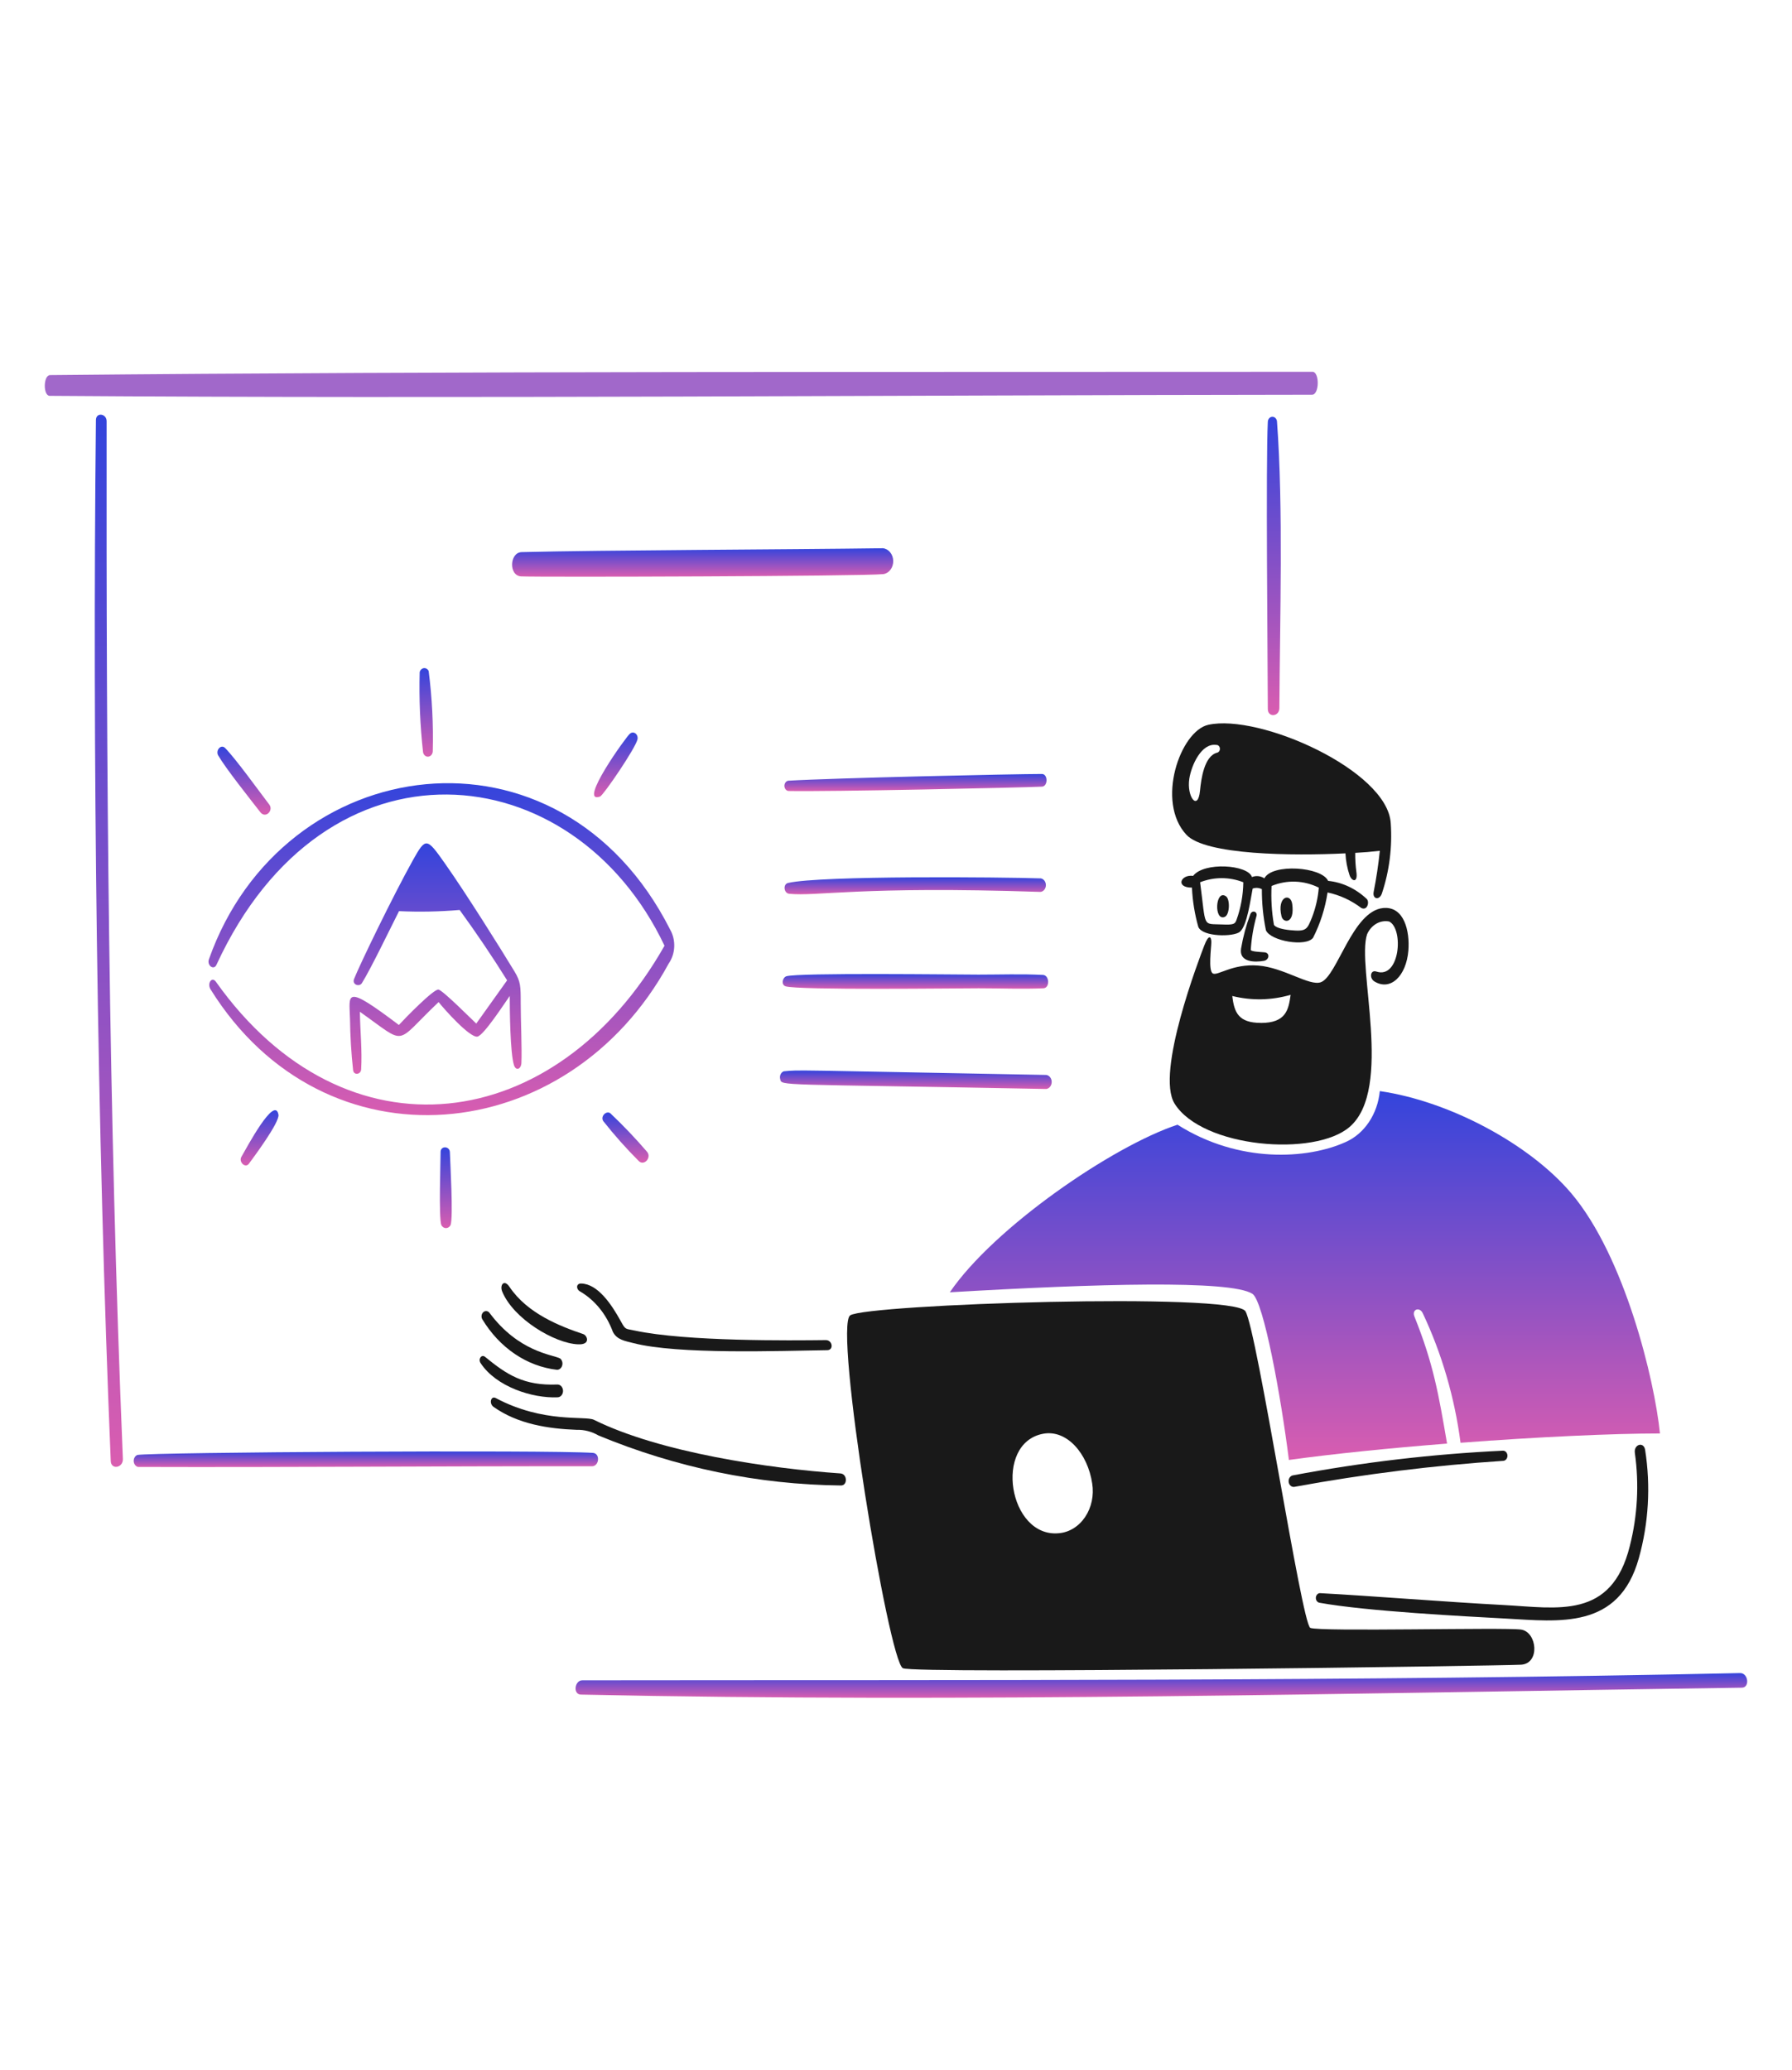 <svg width="400" height="462" viewBox="0 0 400 462" fill="none" xmlns="http://www.w3.org/2000/svg">
<path d="M212.015 288.475C244.741 286.558 274.723 285.689 279.557 288.819C282.047 290.436 285.921 311.688 287.701 325.902C297.753 324.516 310.385 323.241 323.005 322.247C321.131 311.312 319.975 304.46 315.723 293.894C315.079 292.294 316.843 291.647 317.561 293.109C321.821 302.117 324.682 311.918 326.015 322.067C343.101 320.771 359.959 319.988 370.525 319.988C369.325 308.045 362.679 280.524 350.765 266.412C341.581 255.534 323.765 245.853 307.997 243.562C307.751 246.086 306.908 248.483 305.56 250.49C304.213 252.497 302.412 254.036 300.357 254.939C291.933 258.762 276.557 259.766 262.841 251.065C248.371 255.832 221.853 274.021 212.015 288.475Z" fill="url(#paint0_linear_1_647)"/>
<path d="M388.411 373.478C302.125 375.352 216.229 374.982 129.989 375.095C128.245 375.095 127.851 378.244 129.655 378.281C215.701 380.117 302.773 377.955 388.805 376.738C390.643 376.719 390.239 373.439 388.411 373.478Z" fill="url(#paint1_linear_1_647)"/>
<path d="M175.957 176.567C184.815 176.759 227.985 175.83 232.575 175.602C233.959 175.532 233.923 172.774 232.575 172.774C226.413 172.774 185.873 173.677 175.957 174.278C175.717 174.315 175.497 174.452 175.338 174.663C175.179 174.873 175.091 175.143 175.091 175.423C175.091 175.702 175.179 175.972 175.338 176.183C175.497 176.393 175.717 176.53 175.957 176.567Z" fill="url(#paint2_linear_1_647)"/>
<path d="M140.599 163.795C139.955 164.183 128.817 179.646 133.949 177.808C134.677 177.547 141.949 166.904 142.307 164.996C142.35 164.749 142.326 164.492 142.238 164.261C142.151 164.03 142.003 163.836 141.817 163.705C141.63 163.574 141.413 163.512 141.196 163.528C140.978 163.544 140.769 163.638 140.599 163.795Z" fill="url(#paint3_linear_1_647)"/>
<path d="M116.329 128.667C119.911 128.861 192.849 128.651 197.197 128.156C197.815 128.062 198.38 127.706 198.783 127.158C199.186 126.609 199.399 125.908 199.38 125.189C199.361 124.47 199.111 123.784 198.679 123.266C198.248 122.747 197.665 122.432 197.043 122.381C176.745 122.673 134.549 122.793 116.443 123.25C113.727 123.322 113.499 128.519 116.329 128.667Z" fill="url(#paint4_linear_1_647)"/>
<path d="M218.427 217.565C213.733 217.565 178.043 217.103 175.515 217.937C174.655 218.223 174.315 219.831 175.347 220.171C178.043 221.065 213.547 220.612 218.449 220.612C223.351 220.612 228.109 220.815 232.909 220.612C234.377 220.55 234.269 217.708 232.813 217.634C228.037 217.389 223.213 217.565 218.427 217.565Z" fill="url(#paint5_linear_1_647)"/>
<path d="M174.953 239.147C174.65 239.251 174.395 239.489 174.243 239.809C174.091 240.129 174.054 240.506 174.141 240.857C174.553 242.474 172.703 241.919 233.529 243.09C233.865 243.051 234.176 242.869 234.402 242.58C234.628 242.291 234.753 241.915 234.753 241.525C234.753 241.136 234.628 240.76 234.402 240.471C234.176 240.182 233.865 240 233.529 239.96C175.177 238.872 178.799 238.803 174.953 239.147Z" fill="url(#paint6_linear_1_647)"/>
<path d="M232.229 199.099C232.554 199.074 232.86 198.91 233.086 198.639C233.313 198.367 233.444 198.009 233.454 197.632C233.464 197.256 233.353 196.888 233.142 196.601C232.93 196.314 232.634 196.129 232.311 196.08C223.631 195.803 183.239 195.414 175.911 197.101C174.711 197.376 174.979 199.395 176.125 199.512C182.323 200.157 191.799 197.752 232.229 199.099Z" fill="url(#paint7_linear_1_647)"/>
<path d="M285.576 158.059C285.684 138.161 286.484 113.338 285.038 94.031C284.998 93.741 284.866 93.478 284.669 93.293C284.471 93.109 284.222 93.015 283.968 93.031C283.714 93.046 283.474 93.17 283.295 93.377C283.115 93.585 283.009 93.862 282.996 94.156C282.526 103.419 282.968 146.458 282.996 158.281C283 160.224 285.566 160.004 285.576 158.059Z" fill="url(#paint8_linear_1_647)"/>
<path d="M134.645 250.247C137.123 253.383 139.758 256.348 142.537 259.129C143.737 260.434 145.585 258.353 144.377 257.05C141.787 254.041 139.065 251.188 136.221 248.503C135.355 247.863 133.977 249.173 134.645 250.247Z" fill="url(#paint9_linear_1_647)"/>
<path d="M23.799 94.031C23.799 92.294 21.431 91.977 21.411 93.756C20.623 167.343 21.675 252.936 24.719 326.142C24.803 328.17 27.519 327.673 27.429 325.659C24.213 248.221 23.707 171.534 23.799 94.031Z" fill="url(#paint10_linear_1_647)"/>
<path d="M53.885 258.233C53.213 259.388 54.771 260.857 55.557 259.778C56.571 258.392 62.451 250.522 62.157 248.829C61.347 244.343 55.033 256.271 53.885 258.233Z" fill="url(#paint11_linear_1_647)"/>
<path d="M97.883 220.903C96.858 220.683 90.35 227.355 89.035 228.803C76.749 219.524 77.972 221.808 78.124 227.417C78.17 231.254 78.401 235.084 78.816 238.891C78.966 240.094 80.549 239.884 80.615 238.713C80.865 234.423 80.388 230.148 80.328 225.86C91.145 233.483 87.802 233.252 97.903 223.693C99.103 225.225 104.817 231.647 106.547 231.404C107.947 231.203 112.661 223.887 113.783 222.328C113.783 225.638 113.875 235.086 114.725 237.761C115.165 239.147 116.325 238.658 116.385 237.278C116.533 234.34 116.225 227.376 116.231 223.984C116.231 220.122 116.221 219.133 114.821 216.823C111.781 211.806 104.081 199.515 99.383 192.843C95.246 186.964 95.064 186.837 92.159 192.03C87.686 200.044 80.175 215.592 79.028 218.549C78.541 219.794 80.204 220.381 80.781 219.459C82.706 216.389 87.061 207.364 89.067 203.393C93.578 203.601 98.094 203.513 102.595 203.13C106.295 208.213 109.831 213.453 113.195 218.838L106.307 228.491C105.369 227.632 98.921 221.125 97.883 220.903Z" fill="url(#paint12_linear_1_647)"/>
<path d="M132.341 324.324C121.595 323.631 34.089 324.174 30.675 324.786C30.423 324.88 30.204 325.068 30.054 325.321C29.904 325.574 29.831 325.877 29.846 326.183C29.86 326.489 29.963 326.78 30.136 327.012C30.31 327.244 30.545 327.402 30.805 327.463C63.891 327.572 99.005 327.269 132.149 327.311C133.761 327.311 134.037 324.44 132.341 324.324Z" fill="url(#paint13_linear_1_647)"/>
<path d="M58.101 181.296C59.285 182.823 61.101 180.91 60.117 179.614C57.729 176.484 52.613 169.376 50.255 166.983C49.321 166.033 48.055 167.519 48.715 168.651C50.411 171.573 55.763 178.283 58.101 181.296Z" fill="url(#paint14_linear_1_647)"/>
<path d="M96.599 167.706C96.749 161.71 96.442 155.711 95.681 149.778C95.576 149.565 95.419 149.391 95.23 149.278C95.041 149.166 94.828 149.119 94.616 149.143C94.405 149.168 94.204 149.263 94.038 149.416C93.872 149.57 93.748 149.776 93.681 150.009C93.519 155.998 93.771 161.992 94.433 167.935C94.494 168.233 94.645 168.495 94.86 168.675C95.075 168.854 95.339 168.937 95.603 168.909C95.866 168.881 96.113 168.744 96.296 168.523C96.479 168.302 96.587 168.012 96.599 167.706Z" fill="url(#paint15_linear_1_647)"/>
<path d="M98.349 257.142C98.349 259.06 97.907 271.788 98.503 273.458C98.608 273.668 98.76 273.843 98.942 273.965C99.125 274.086 99.332 274.15 99.542 274.15C99.753 274.15 99.96 274.086 100.142 273.965C100.324 273.843 100.476 273.668 100.581 273.458C101.203 271.624 100.497 259.667 100.415 257.142C100.307 255.791 98.349 255.763 98.349 257.142Z" fill="url(#paint16_linear_1_647)"/>
<path d="M48.309 215.387C72.599 162.624 127.967 168.168 148.329 211.111C124.273 253.516 77.145 259.935 48.199 219.164C47.295 217.893 46.177 219.517 46.999 220.848C72.447 261.735 126.821 256.398 149.273 215.073C150.004 214.022 150.431 212.733 150.494 211.387C150.556 210.041 150.25 208.706 149.619 207.572C124.929 158.734 63.093 167.519 46.637 214.137C46.147 215.523 47.723 216.662 48.309 215.387Z" fill="url(#paint17_linear_1_647)"/>
<path d="M269.707 161.797C263.451 163.183 257.933 178.967 264.835 186.357C269.061 190.882 288.523 191.074 300.321 190.494C300.406 192.162 300.715 193.804 301.239 195.361C301.709 196.747 303.117 197.186 302.767 194.687C302.576 193.263 302.488 191.824 302.505 190.383C304.339 190.291 306.17 190.137 307.997 189.921C307.679 192.999 307.221 196.056 306.625 199.078C306.295 200.734 307.905 201.044 308.451 199.464C310.125 194.466 310.803 189.097 310.433 183.756C309.721 171.982 281.135 159.261 269.707 161.797ZM271.677 168.015C268.799 168.775 268.119 173.825 267.857 176.525C267.407 181.145 264.857 177.911 265.469 173.848C265.937 170.785 268.203 165.796 271.509 166.292C271.7 166.28 271.889 166.353 272.035 166.497C272.182 166.64 272.275 166.842 272.296 167.062C272.318 167.282 272.266 167.504 272.151 167.681C272.035 167.858 271.866 167.978 271.677 168.015Z" fill="#191919"/>
<path d="M293.097 209.332C294.691 206.214 295.787 202.79 296.333 199.224C299.02 199.786 301.582 200.964 303.867 202.689C305.227 203.365 305.743 201.303 305.067 200.663C302.612 198.352 299.612 196.949 296.457 196.636C295.001 193.451 283.933 192.709 282.225 196.07C281.807 195.799 281.344 195.634 280.867 195.584C280.39 195.534 279.908 195.602 279.455 195.782C278.585 193.023 268.769 192.333 266.323 195.518C263.505 195.16 262.335 198.166 266.059 198.138C266.197 201.123 266.675 204.075 267.481 206.916C268.445 209.193 275.377 209.159 276.757 208.006C278.399 206.636 279.145 200.656 279.611 198.353C280.288 198.107 281.018 198.157 281.665 198.491C281.651 201.579 281.955 204.658 282.571 207.662C283.631 210.097 291.559 211.43 293.097 209.332ZM275.999 205.359C275.673 206.267 275.379 206.484 272.751 206.364C268.311 206.163 269.241 207.274 267.881 196.946C271.009 195.719 274.4 195.719 277.527 196.946C277.484 199.837 276.966 202.692 275.999 205.359ZM284.357 206.405C283.862 203.566 283.685 200.664 283.831 197.773C287.261 196.359 291.027 196.491 294.375 198.145C294.188 200.416 293.683 202.638 292.881 204.724C291.745 207.595 291.557 207.972 287.975 207.634C286.255 207.473 284.599 207.031 284.357 206.408V206.405Z" fill="#191919"/>
<path d="M286.053 204.56C286.427 206.117 289.053 206.299 288.441 201.802C288.091 199.242 284.967 200.046 286.053 204.56Z" fill="#191919"/>
<path d="M308.737 202.698C301.885 203.361 298.503 217.858 294.863 219.247C292.319 220.219 286.613 215.992 280.847 215.537C275.081 215.082 271.797 217.895 270.721 217.302C269.645 216.708 270.387 211.51 270.387 210.298C270.387 209.085 269.815 208.422 268.799 211.097C267.783 213.772 257.875 239.45 262.185 246.359C268.345 256.232 293.483 258.323 301.287 251.531C311.071 243.017 302.745 215.671 305.155 208.547C305.608 207.528 306.331 206.704 307.218 206.193C308.105 205.682 309.11 205.511 310.087 205.705C313.383 207.355 312.477 218.641 307.209 216.874C305.885 216.433 305.585 218.355 306.809 219.096C310.387 221.27 313.899 217.881 314.367 212.201C314.717 207.9 313.453 202.243 308.737 202.698ZM281.455 228.339C276.489 228.339 275.485 226.063 275.067 222.333C279.366 223.4 283.819 223.311 288.083 222.072C287.629 225.481 286.999 228.348 281.455 228.348V228.339Z" fill="#191919"/>
<path d="M279.079 204.105C278.159 206.553 277.471 209.109 277.025 211.728C276.531 214.835 280.109 214.844 282.125 214.486C283.325 214.273 283.545 212.693 282.231 212.582C281.265 212.499 279.367 212.444 279.187 212.058C279.352 209.481 279.781 206.935 280.465 204.474C280.743 203.458 279.459 203.061 279.079 204.105Z" fill="#191919"/>
<path d="M273.399 204.666C274.511 204.176 274.599 200.718 273.649 200.074C271.251 198.429 270.917 205.747 273.399 204.666Z" fill="#191919"/>
<path d="M292.965 82.998C200.469 83.082 102.277 82.834 11.189 83.731C9.637 83.744 9.601 88.351 11.093 88.362C103.303 89.03 200.421 88.198 292.869 88.115C294.529 88.113 294.565 82.998 292.965 82.998Z" fill="#A168CA"/>
<path d="M187.585 328.907C171.785 327.821 147.311 324.25 132.567 316.939C130.671 315.996 121.305 317.764 110.671 312.088C109.559 311.497 109.117 313.305 110.157 314.047C115.591 317.914 122.455 318.944 128.723 319.177C130.408 319.127 132.077 319.558 133.583 320.432C150.955 327.628 169.25 331.403 187.705 331.6C189.221 331.626 189.173 329.018 187.585 328.907Z" fill="#191919"/>
<path d="M367.219 323.668C366.911 321.723 364.641 322.409 364.925 324.343C365.903 331.283 365.515 338.389 363.791 345.133C359.709 361.564 347.697 358.928 335.673 358.288C323.053 357.618 305.673 356.221 294.769 355.641C294.529 355.604 294.285 355.677 294.09 355.845C293.895 356.012 293.765 356.261 293.727 356.538C293.688 356.815 293.745 357.098 293.885 357.328C294.025 357.557 294.237 357.714 294.475 357.766C304.965 359.69 327.373 360.829 336.103 361.307C348.043 361.963 361.363 363.802 365.809 347.835C367.997 340.037 368.481 331.735 367.219 323.668Z" fill="#191919"/>
<path d="M288.953 331.901C304.404 329.063 319.97 327.125 335.591 326.096C335.843 326.069 336.077 325.931 336.243 325.71C336.41 325.49 336.496 325.203 336.483 324.911C336.471 324.618 336.361 324.343 336.177 324.142C335.993 323.94 335.748 323.829 335.495 323.832C319.767 324.577 304.094 326.419 288.559 329.348C288.266 329.409 288.006 329.603 287.836 329.885C287.666 330.168 287.601 330.517 287.654 330.855C287.707 331.194 287.874 331.494 288.119 331.69C288.363 331.886 288.666 331.962 288.959 331.901H288.953Z" fill="#191919"/>
<path d="M124.449 311.919C124.615 311.918 124.78 311.878 124.932 311.801C125.085 311.725 125.223 311.614 125.337 311.474C125.452 311.335 125.541 311.171 125.599 310.991C125.658 310.811 125.684 310.619 125.677 310.427C125.669 310.235 125.629 310.047 125.557 309.873C125.485 309.7 125.384 309.545 125.259 309.418C125.135 309.291 124.989 309.194 124.831 309.133C124.673 309.072 124.507 309.049 124.341 309.064C116.917 309.339 113.171 306.904 108.271 302.885C107.495 302.25 106.671 303.37 107.271 304.271C110.759 309.595 118.897 312.169 124.449 311.919Z" fill="#191919"/>
<path d="M136.799 297.297C137.703 299.108 139.599 299.353 141.287 299.794C151.257 302.411 174.071 301.538 184.653 301.395C186.157 301.374 185.853 299.129 184.307 299.145C176.581 299.235 153.263 299.489 141.693 297.022C139.557 296.56 139.667 296.925 138.577 294.943C136.517 291.187 133.445 286.592 129.719 286.516C128.607 286.493 128.519 287.731 129.467 288.281C132.759 290.188 135.357 293.383 136.799 297.297Z" fill="#191919"/>
<path d="M130.199 297.81C125.035 296.059 117.737 293.25 113.723 287.26C112.523 285.463 111.503 286.86 112.099 288.309C114.599 294.389 123.751 299.859 129.005 300.09C131.911 300.231 131.103 298.115 130.199 297.81Z" fill="#191919"/>
<path d="M109.285 293.095C109.12 292.863 108.885 292.713 108.627 292.676C108.369 292.639 108.109 292.717 107.899 292.894C107.69 293.071 107.547 293.335 107.501 293.63C107.454 293.925 107.507 294.23 107.649 294.481C109.556 297.64 112.031 300.285 114.907 302.235C117.782 304.184 120.988 305.392 124.305 305.775C124.567 305.785 124.824 305.697 125.038 305.523C125.251 305.349 125.41 305.1 125.49 304.812C125.57 304.524 125.566 304.215 125.479 303.93C125.392 303.645 125.227 303.4 125.009 303.234C123.255 302.361 115.799 301.799 109.285 293.095Z" fill="#191919"/>
<path d="M339.531 363.77C335.949 363.231 294.399 364.294 292.475 363.384C290.551 362.474 280.599 297.011 277.999 292.709C275.399 288.408 193.501 291.136 189.777 293.62C186.053 296.103 198.351 370.877 201.537 372.39C204.379 373.737 335.261 371.866 339.537 371.605C343.813 371.344 343.113 364.308 339.531 363.77ZM236.347 342.257C225.173 343.331 221.671 322.16 232.837 320.055C238.137 319.055 242.807 324.483 243.797 331.169C244.003 332.471 243.969 333.81 243.697 335.096C243.424 336.383 242.92 337.589 242.217 338.635C241.514 339.681 240.628 340.545 239.617 341.169C238.605 341.793 237.491 342.163 236.347 342.257Z" fill="#191919"/>
<defs>
<linearGradient id="paint0_linear_1_647" x1="291.27" y1="243.562" x2="291.27" y2="325.902" gradientUnits="userSpaceOnUse">
<stop stop-color="#3344DC"/>
<stop offset="1" stop-color="#D95DB0"/>
</linearGradient>
<linearGradient id="paint1_linear_1_647" x1="259.238" y1="373.478" x2="259.238" y2="378.992" gradientUnits="userSpaceOnUse">
<stop stop-color="#3344DC"/>
<stop offset="1" stop-color="#D95DB0"/>
</linearGradient>
<linearGradient id="paint2_linear_1_647" x1="204.345" y1="172.774" x2="204.345" y2="176.593" gradientUnits="userSpaceOnUse">
<stop stop-color="#3344DC"/>
<stop offset="1" stop-color="#D95DB0"/>
</linearGradient>
<linearGradient id="paint3_linear_1_647" x1="137.465" y1="163.526" x2="137.465" y2="177.959" gradientUnits="userSpaceOnUse">
<stop stop-color="#3344DC"/>
<stop offset="1" stop-color="#D95DB0"/>
</linearGradient>
<linearGradient id="paint4_linear_1_647" x1="156.843" y1="122.381" x2="156.843" y2="128.739" gradientUnits="userSpaceOnUse">
<stop stop-color="#3344DC"/>
<stop offset="1" stop-color="#D95DB0"/>
</linearGradient>
<linearGradient id="paint5_linear_1_647" x1="204.334" y1="217.437" x2="204.334" y2="220.727" gradientUnits="userSpaceOnUse">
<stop stop-color="#3344DC"/>
<stop offset="1" stop-color="#D95DB0"/>
</linearGradient>
<linearGradient id="paint6_linear_1_647" x1="204.424" y1="238.963" x2="204.424" y2="243.09" gradientUnits="userSpaceOnUse">
<stop stop-color="#3344DC"/>
<stop offset="1" stop-color="#D95DB0"/>
</linearGradient>
<linearGradient id="paint7_linear_1_647" x1="204.292" y1="195.833" x2="204.292" y2="199.625" gradientUnits="userSpaceOnUse">
<stop stop-color="#3344DC"/>
<stop offset="1" stop-color="#D95DB0"/>
</linearGradient>
<linearGradient id="paint8_linear_1_647" x1="284.337" y1="93.029" x2="284.337" y2="159.633" gradientUnits="userSpaceOnUse">
<stop stop-color="#3344DC"/>
<stop offset="1" stop-color="#D95DB0"/>
</linearGradient>
<linearGradient id="paint9_linear_1_647" x1="139.619" y1="248.334" x2="139.619" y2="259.543" gradientUnits="userSpaceOnUse">
<stop stop-color="#3344DC"/>
<stop offset="1" stop-color="#D95DB0"/>
</linearGradient>
<linearGradient id="paint10_linear_1_647" x1="24.295" y1="92.566" x2="24.295" y2="327.438" gradientUnits="userSpaceOnUse">
<stop stop-color="#3344DC"/>
<stop offset="1" stop-color="#D95DB0"/>
</linearGradient>
<linearGradient id="paint11_linear_1_647" x1="57.944" y1="247.827" x2="57.944" y2="260.154" gradientUnits="userSpaceOnUse">
<stop stop-color="#3344DC"/>
<stop offset="1" stop-color="#D95DB0"/>
</linearGradient>
<linearGradient id="paint12_linear_1_647" x1="97.223" y1="188.277" x2="97.223" y2="239.698" gradientUnits="userSpaceOnUse">
<stop stop-color="#3344DC"/>
<stop offset="1" stop-color="#D95DB0"/>
</linearGradient>
<linearGradient id="paint13_linear_1_647" x1="81.668" y1="324" x2="81.668" y2="327.487" gradientUnits="userSpaceOnUse">
<stop stop-color="#3344DC"/>
<stop offset="1" stop-color="#D95DB0"/>
</linearGradient>
<linearGradient id="paint14_linear_1_647" x1="54.466" y1="166.68" x2="54.466" y2="181.86" gradientUnits="userSpaceOnUse">
<stop stop-color="#3344DC"/>
<stop offset="1" stop-color="#D95DB0"/>
</linearGradient>
<linearGradient id="paint15_linear_1_647" x1="95.135" y1="149.137" x2="95.135" y2="168.914" gradientUnits="userSpaceOnUse">
<stop stop-color="#3344DC"/>
<stop offset="1" stop-color="#D95DB0"/>
</linearGradient>
<linearGradient id="paint16_linear_1_647" x1="99.513" y1="256.118" x2="99.513" y2="274.15" gradientUnits="userSpaceOnUse">
<stop stop-color="#3344DC"/>
<stop offset="1" stop-color="#D95DB0"/>
</linearGradient>
<linearGradient id="paint17_linear_1_647" x1="98.523" y1="174.828" x2="98.523" y2="248.93" gradientUnits="userSpaceOnUse">
<stop stop-color="#3344DC"/>
<stop offset="1" stop-color="#D95DB0"/>
</linearGradient>
</defs>
</svg>
